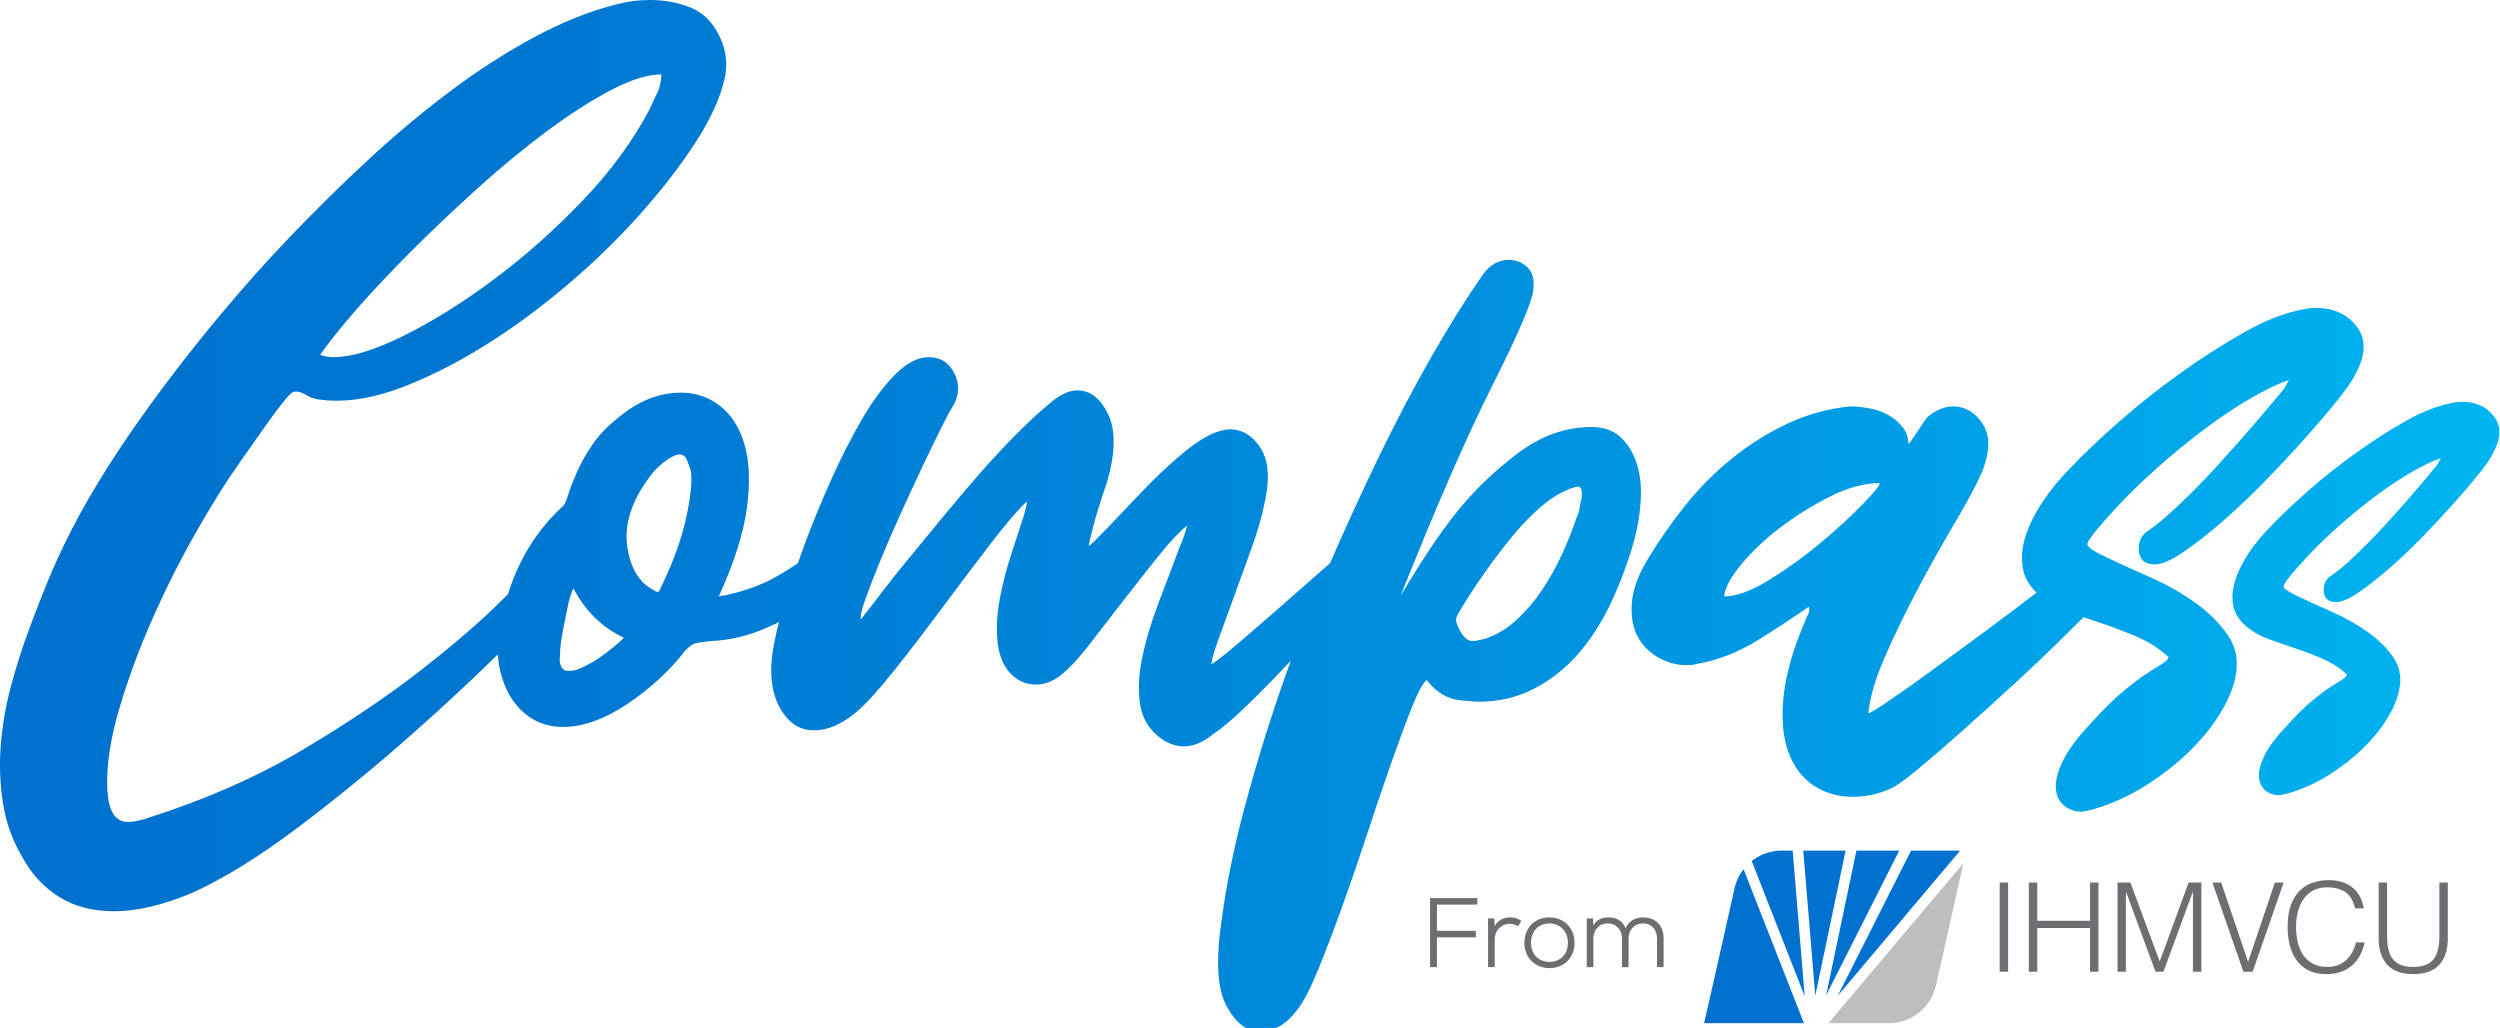 <svg xmlns="http://www.w3.org/2000/svg" xmlns:xlink="http://www.w3.org/1999/xlink" viewBox="0.094 0 304 125"><defs><path id="SVGID_1_" d="M298.427 48.973c-1.738.291-3.642 1.015-5.707 2.173a66.545 66.545 0 00-6.197 3.97 76.303 76.303 0 00-5.817 4.619c-1.81 1.596-3.332 3.044-4.563 4.35a21.211 21.211 0 00-2.557 3.097c-.761 1.125-1.321 2.247-1.685 3.37-.361 1.126-.435 2.194-.218 3.208.218 1.015.869 1.92 1.956 2.717.654.508 1.485.942 2.503 1.305 1.014.362 2.064.723 3.15 1.087a40.55 40.55 0 013.261 1.249 10.558 10.558 0 012.937 1.903c-.073.217-.255.418-.543.598l-1.306.816c-.579.362-1.342.922-2.282 1.683-.943.762-2.066 1.867-3.369 3.317-1.162 1.233-1.994 2.356-2.501 3.37-.507 1.013-.744 1.883-.707 2.609.035.724.29 1.285.761 1.685.472.397 1.033.597 1.686.597.145 0 .506-.072 1.087-.217a19.61 19.61 0 004.945-2.227c1.56-.979 2.937-2.047 4.132-3.209 1.196-1.157 2.175-2.354 2.935-3.586.762-1.232 1.252-2.356 1.468-3.372.362-1.52.164-2.862-.598-4.021-.762-1.158-1.794-2.209-3.099-3.152a23.854 23.854 0 00-4.293-2.448c-1.56-.685-2.953-1.32-4.187-1.901-1.233-.579-1.848-.996-1.848-1.25 0-.252.507-.96 1.521-2.12a57.225 57.225 0 014.894-4.946 66.989 66.989 0 015.054-4.13c1.632-1.197 3.134-2.176 4.513-2.935 1.375-.763 2.425-1.251 3.152-1.469-.146.29-.271.527-.38.706a2.452 2.452 0 01-.382.489 173.245 173.245 0 01-6.196 7.122 69.305 69.305 0 01-3.588 3.641c-1.159 1.088-2.065 1.847-2.718 2.284-.724.433-1.051 1.087-.979 1.956.073.87.579 1.305 1.523 1.305.651 0 1.54-.381 2.664-1.142 1.121-.761 2.353-1.721 3.695-2.881a66.297 66.297 0 004.076-3.859 129.32 129.32 0 003.859-4.13 92.398 92.398 0 003.099-3.643c.868-1.087 1.412-1.883 1.629-2.39 1.015-1.812 1.07-3.317.165-4.513-.908-1.196-2.195-1.794-3.859-1.794-.507 0-.868.038-1.086.109m-86.592 19.655c1.3-1.576 2.9-3.084 4.802-4.524a38.828 38.828 0 016.057-3.76c2.135-1.063 4.128-1.599 5.985-1.599 0 .277-.695 1.138-2.089 2.574-1.391 1.441-3.084 2.995-5.079 4.665a53.702 53.702 0 01-6.265 4.525c-2.183 1.345-4.015 2.018-5.498 2.018.091-1.022.786-2.321 2.087-3.899m68.529-31.043c-2.228.374-4.664 1.301-7.309 2.784a84.67 84.67 0 00-7.935 5.083 97.489 97.489 0 00-7.448 5.914c-2.32 2.044-4.268 3.898-5.847 5.569a27.198 27.198 0 00-3.271 3.968c-.974 1.439-1.692 2.877-2.157 4.315-.462 1.441-.56 2.809-.278 4.107.213.996.759 1.908 1.625 2.738a487.307 487.307 0 01-6.259 4.709 921.371 921.371 0 01-6.542 4.801 187.73 187.73 0 01-5.221 3.69c-1.438.974-2.252 1.464-2.436 1.464.184-1.95.882-4.293 2.089-7.032a122.439 122.439 0 014.036-8.283 199.664 199.664 0 014.454-7.935c1.481-2.505 2.551-4.501 3.202-5.985 1.021-2.505 1.066-4.476.139-5.917-.929-1.438-2.136-2.156-3.62-2.156-1.021 0-2.043.417-3.061 1.253-.189.186-.582.742-1.184 1.669-.605.929-.999 1.485-1.184 1.67 0-.833-.256-1.553-.766-2.156a6.188 6.188 0 00-1.81-1.464c-.695-.369-1.461-.625-2.297-.764s-1.578-.208-2.228-.208c-2.692.277-5.221.972-7.587 2.086a33.454 33.454 0 00-6.681 4.177 36.897 36.897 0 00-5.709 5.707 59.705 59.705 0 00-4.663 6.684c-1.113 1.855-1.74 3.572-1.879 5.149-.139 1.58.069 2.924.626 4.038.558 1.113 1.392 1.997 2.505 2.644 1.114.651 2.273.975 3.481.975.558 0 .975-.046 1.252-.139 2.597-.464 5.058-1.414 7.379-2.856a135.34 135.34 0 006.263-4.105c.092.371.07.675-.068.906-.14.232-.256.486-.349.765-1.483 3.433-2.366 6.497-2.644 9.188-.281 2.692-.092 4.941.556 6.75.649 1.811 1.67 3.178 3.062 4.108 1.394.925 2.971 1.392 4.732 1.392 1.673 0 3.204-.329 4.596-.975.556-.186 1.623-.93 3.203-2.227a196.454 196.454 0 005.496-4.734 503.228 503.228 0 006.612-5.985 213.46 213.46 0 006.334-6.055c.663-.663 1.28-1.276 1.874-1.865.79.273 1.59.547 2.411.82 1.394.465 2.785.999 4.178 1.601a13.428 13.428 0 013.758 2.436c-.093.277-.325.536-.696.767s-.929.578-1.67 1.044c-.744.464-1.718 1.181-2.923 2.156-1.207.975-2.646 2.39-4.316 4.247-1.486 1.578-2.554 3.015-3.2 4.315-.652 1.298-.953 2.412-.907 3.341.046.927.369 1.646.977 2.159.602.507 1.321.763 2.155.763.188 0 .648-.093 1.393-.277a25.192 25.192 0 006.336-2.854c1.993-1.253 3.757-2.621 5.289-4.107 1.531-1.484 2.783-3.015 3.759-4.593.974-1.579 1.6-3.015 1.878-4.316.464-1.949.208-3.666-.765-5.151-.976-1.483-2.297-2.829-3.968-4.036a30.532 30.532 0 00-5.498-3.134 218.411 218.411 0 01-5.359-2.436c-1.579-.74-2.367-1.275-2.367-1.6 0-.324.647-1.229 1.948-2.715a73.362 73.362 0 016.264-6.332c2.229-1.996 4.386-3.76 6.476-5.29 2.086-1.533 4.012-2.786 5.774-3.759 1.765-.974 3.11-1.602 4.039-1.88-.188.372-.35.675-.489.906-.139.232-.301.44-.485.625a235.63 235.63 0 01-3.411 4.038 214.89 214.89 0 01-4.525 5.081 88.535 88.535 0 01-4.592 4.662c-1.486 1.394-2.645 2.367-3.48 2.925-.931.556-1.348 1.391-1.254 2.506.092 1.114.743 1.669 1.948 1.669.836 0 1.972-.486 3.411-1.461 1.438-.975 3.016-2.204 4.733-3.69a83.926 83.926 0 005.22-4.941 163.68 163.68 0 004.943-5.289c1.529-1.718 2.852-3.273 3.966-4.664s1.811-2.412 2.089-3.062c1.299-2.319 1.368-4.247.209-5.778-1.162-1.531-2.809-2.297-4.942-2.297-.648 0-1.111.048-1.39.139M68.149 80.321c0-.185.021-.626.068-1.323.045-.694.16-1.507.348-2.436.186-.924.369-1.854.557-2.783.184-.927.419-1.67.696-2.228 1.483 2.786 3.526 4.781 6.126 5.986-.188.278-.885.884-2.09 1.812-1.207.927-2.414 1.623-3.619 2.086-.277.093-.648.138-1.113.138-.557 0-.882-.416-.973-1.252m109.049-4.593c-.092-.278-.048-.603.14-.974a59.111 59.111 0 012.645-4.176c1.02-1.486 2.11-2.971 3.271-4.455s2.389-2.829 3.69-4.037c1.299-1.205 2.645-2.089 4.036-2.645.559-.184.882-.277.976-.277.461 0 .601.556.417 1.669a4.896 4.896 0 00-.209.975 3.494 3.494 0 01-.348 1.114 45.856 45.856 0 01-1.739 4.384 31.468 31.468 0 01-2.437 4.386 20.236 20.236 0 01-3.133 3.687c-1.162 1.068-2.436 1.835-3.828 2.296-.744.188-1.252.28-1.531.28-.745 0-1.391-.741-1.95-2.227m-97.496-3.897c-1.857-.927-2.973-2.739-3.341-5.431-.372-2.69.557-5.519 2.782-8.489.466-.649 1.067-1.253 1.812-1.811.741-.556 1.345-.836 1.808-.836.465 0 .789.327.977.975.277.651.417 1.183.417 1.6v.906c0 .371-.069 1.044-.209 2.019-.14.975-.371 2.087-.694 3.34a34.879 34.879 0 01-1.253 3.829 44.18 44.18 0 01-1.603 3.618c-.094.28-.187.419-.278.419-.187 0-.326-.045-.418-.139M39.025 43.154c1.02-1.482 2.506-3.341 4.454-5.569 1.949-2.227 4.177-4.592 6.682-7.098a214.711 214.711 0 018.004-7.586c2.831-2.554 5.615-4.85 8.354-6.893 2.735-2.041 5.334-3.71 7.795-5.011 2.457-1.298 4.525-1.949 6.195-1.949 0 .836-.162 1.581-.486 2.227a35.383 35.383 0 00-.906 1.951c-2.041 3.897-4.803 7.656-8.282 11.275s-7.1 6.82-10.858 9.604c-3.758 2.785-7.377 5.034-10.859 6.752-3.48 1.718-6.287 2.575-8.421 2.575a5.23 5.23 0 01-1.672-.278M77.027.139a20.38 20.38 0 00-2.087.419c-3.25.833-6.59 2.18-10.022 4.037-3.435 1.856-6.846 4.059-10.231 6.611a126.109 126.109 0 00-9.953 8.352 219.299 219.299 0 00-9.328 9.188 183.454 183.454 0 00-8.281 9.257 215.184 215.184 0 00-6.753 8.491c-2.783 3.713-5.104 7.03-6.958 9.953-1.859 2.925-3.391 5.569-4.595 7.937-1.208 2.367-2.206 4.523-2.992 6.473a174.826 174.826 0 00-2.159 5.568 75.946 75.946 0 00-2.227 6.96 39.56 39.56 0 00-1.254 7.24 30.166 30.166 0 00.277 7.096 18.527 18.527 0 002.367 6.544c1.114 2.04 2.598 3.64 4.456 4.802 1.854 1.16 4.082 1.741 6.683 1.741 2.782 0 5.938-.745 9.465-2.228 3.898-1.762 8.213-4.434 12.947-8.003a230.376 230.376 0 0013.711-11.206c3.922-3.47 7.42-6.727 10.535-9.793a11.792 11.792 0 001.395 4.92c1.58 2.6 3.76 3.897 6.543 3.897 2.412 0 5.012-.927 7.796-2.783 2.782-1.856 5.149-4.039 7.099-6.544.463-.463.856-.741 1.184-.834.324-.09.949-.184 1.879-.279a18.527 18.527 0 006.265-1.393 35.76 35.76 0 002.038-.915 25.767 25.767 0 00-.482 2.028c-.74 3.342-.601 6.035.418 8.076 1.022 2.041 2.461 3.061 4.316 3.061 1.67 0 3.387-.74 5.15-2.227 1.205-1.019 2.783-2.76 4.733-5.22a308.218 308.218 0 005.917-7.726 531.357 531.357 0 015.775-7.655c1.857-2.413 3.294-4.083 4.316-5.012 0 .371-.188 1.138-.559 2.297-.37 1.162-.811 2.506-1.322 4.037a43.24 43.24 0 00-1.322 5.011c-.371 1.809-.51 3.505-.416 5.081.091 1.859.576 3.296 1.461 4.317.882 1.02 1.97 1.53 3.272 1.53 1.298 0 2.55-.603 3.759-1.81.74-.647 1.738-1.786 2.991-3.409 1.252-1.625 2.597-3.364 4.037-5.222a373.426 373.426 0 014.174-5.29c1.347-1.67 2.483-2.875 3.412-3.619a19.406 19.406 0 01-.975 2.785c-.835 2.226-1.693 4.501-2.575 6.82-.882 2.322-1.53 4.526-1.947 6.612-.419 2.089-.49 3.967-.209 5.639.278 1.67 1.114 3.016 2.506 4.037.924.651 1.854.974 2.782.974.647 0 1.276-.138 1.88-.418a7.88 7.88 0 001.741-1.112c1.021-.649 2.458-1.881 4.313-3.69a166.46 166.46 0 005.084-5.194 212.504 212.504 0 00-5.682 18.071c-1.252 4.733-2.158 9.186-2.715 13.364-.741 4.918-.557 8.42.557 10.509 1.114 2.089 2.461 3.13 4.037 3.13 1.764 0 3.297-.88 4.594-2.644.744-.927 1.58-2.529 2.508-4.801.927-2.275 1.9-4.826 2.922-7.658a332.847 332.847 0 003.063-8.908 436.533 436.533 0 012.924-8.631c.927-2.646 1.761-4.895 2.506-6.751.74-1.854 1.344-2.968 1.808-3.341 1.205 1.58 2.69 2.414 4.456 2.505.277 0 .578.024.904.07.326.047.627.069.904.069 2.506 0 4.778-.532 6.821-1.599a18.267 18.267 0 005.36-4.246c1.531-1.764 2.853-3.828 3.967-6.195a49.08 49.08 0 002.783-7.448c.465-1.669.743-3.342.836-5.011.092-1.669-.069-3.155-.486-4.455-.419-1.299-1.068-2.367-1.949-3.2-.884-.837-2.065-1.253-3.551-1.253-3.154 0-6.148 1.068-8.977 3.2-2.834 2.137-5.291 4.503-7.381 7.1-2.086 2.599-4.383 6.034-6.889 10.302 4.36-10.951 8.096-19.511 11.207-25.684 3.106-6.17 4.756-9.999 4.941-11.485.184-1.299-.049-2.248-.697-2.853-.648-.602-1.393-.907-2.227-.907-1.303 0-2.367.607-3.201 1.812-1.95 2.784-4.016 6.079-6.195 9.884a199.807 199.807 0 00-6.473 12.319 355.121 355.121 0 00-5.9 12.86c-.538.47-1.199 1.053-1.992 1.755a757.7 757.7 0 01-5.152 4.526 321.355 321.355 0 01-4.872 4.174c-1.439 1.208-2.25 1.812-2.435 1.812.092-.65.418-1.742.973-3.272.559-1.531 1.184-3.247 1.881-5.151.693-1.899 1.391-3.828 2.087-5.777s1.183-3.618 1.463-5.012c.74-3.061.626-5.38-.351-6.959-.972-1.576-2.248-2.367-3.827-2.367-.371 0-.833.093-1.392.278-1.207.372-2.668 1.276-4.384 2.714a57.728 57.728 0 00-4.94 4.664 734.356 734.356 0 01-4.248 4.456c-1.252 1.3-1.972 1.995-2.156 2.086 0-.091.068-.438.208-1.044.139-.601.323-1.322.555-2.156a52.5 52.5 0 01.767-2.506l.696-2.089c1.021-3.526 1.065-6.264.14-8.214-.928-1.947-2.181-2.922-3.758-2.922-.836 0-1.765.372-2.785 1.114-1.392 1.113-2.877 2.46-4.453 4.036a101.043 101.043 0 00-4.733 5.081 225.848 225.848 0 00-4.595 5.431 6145.137 6145.137 0 01-4.176 5.081 96.277 96.277 0 00-2.715 3.408 297.55 297.55 0 01-2.854 3.689c-.093-.369.094-1.205.558-2.505a106.467 106.467 0 011.81-4.662 166.556 166.556 0 012.505-5.778 441.64 441.64 0 012.645-5.706 252.196 252.196 0 012.229-4.595c.648-1.298 1.066-2.089 1.253-2.367.926-1.391 1.065-2.783.419-4.175-.652-1.394-1.721-2.089-3.203-2.089-1.301 0-2.645.695-4.036 2.089-1.392 1.392-2.739 3.201-4.036 5.428-1.301 2.229-2.555 4.688-3.76 7.379a126.305 126.305 0 00-3.203 7.795c-.301.815-.582 1.6-.854 2.371a44.79 44.79 0 01-2.441 1.526c-2.089 1.207-4.479 2.043-7.169 2.507 1.854-4.083 2.992-7.657 3.411-10.719.417-3.063.324-5.639-.276-7.727-.606-2.087-1.604-3.663-2.994-4.731a7.587 7.587 0 00-4.734-1.603c-2.692 0-5.244 1.022-7.656 3.064-1.301 1.022-2.345 2.112-3.131 3.27-.791 1.161-1.416 2.275-1.881 3.341-.465 1.068-.813 1.974-1.044 2.714-.232.745-.44 1.207-.626 1.392-3.121 2.832-5.35 6.414-6.711 10.724l-.766.762c-2.46 2.46-5.707 5.268-9.742 8.421-4.039 3.157-8.819 6.381-14.342 9.675-5.521 3.294-11.761 6.056-18.722 8.283-1.021.369-1.901.556-2.646.556-1.578 0-2.414-1.392-2.504-4.175-.095-2.784.394-5.986 1.461-9.606a88.378 88.378 0 014.039-10.928 115.613 115.613 0 015.288-10.51c1.902-3.341 3.642-6.125 5.22-8.352a911.672 911.672 0 013.133-4.453 63.813 63.813 0 011.947-2.644c.511-.65.881-1.092 1.114-1.323.23-.233.489-.35.767-.35.369 0 .854.187 1.461.557.601.372 1.785.557 3.551.557 2.597 0 5.498-.647 8.699-1.948 3.201-1.299 6.449-2.994 9.744-5.081 3.293-2.088 6.543-4.5 9.744-7.239a88.63 88.63 0 008.701-8.492c2.596-2.922 4.803-5.778 6.613-8.562 1.809-2.783 2.992-5.334 3.548-7.655.464-1.855.255-3.666-.626-5.429-.883-1.763-2.113-2.925-3.689-3.481C82.364.277 80.786 0 79.116 0c-.742 0-1.439.048-2.089.139"/></defs><clipPath id="SVGID_2_"><use xlink:href="#SVGID_1_" overflow="visible"/></clipPath><linearGradient id="SVGID_3_" gradientUnits="userSpaceOnUse" x1="-821.303" y1="871.378" x2="-820.302" y2="871.378" gradientTransform="matrix(303.921 0 0 -303.921 249610.719 264892.563)"><stop offset="0" stop-color="#0071ce"/><stop offset=".213" stop-color="#0077d1"/><stop offset=".5" stop-color="#0088da"/><stop offset=".828" stop-color="#00a4e8"/><stop offset="1" stop-color="#00b6f1"/></linearGradient><path clip-path="url(#SVGID_2_)" fill="url(#SVGID_3_)" d="M0 0h304.279v125.422H0z"/><path fill="#6D6E71" d="M243.256 107.314h1.024v10.849h-1.024zm3.544 10.849v-10.849h1.023v4.656h6.418v-4.656h1.027v10.849h-1.027v-5.319h-6.418v5.319zm10.78 0v-10.849h1.566l3.556 9.568h.029l3.497-9.568h1.552v10.849h-1.024v-9.674h-.03l-3.556 9.674h-.965l-3.57-9.674h-.031v9.674zm11.543-10.849h1.069l3.27 9.644 3.256-9.644h1.069l-3.768 10.848h-1.129zm17.347 3.149c-.211-.923-.604-1.582-1.175-1.974-.574-.391-1.321-.587-2.245-.587-.653 0-1.216.131-1.688.391a3.392 3.392 0 00-1.168 1.056 4.636 4.636 0 00-.679 1.529 7.442 7.442 0 00-.219 1.83c0 .603.063 1.195.188 1.778.126.583.335 1.103.626 1.559.291.458.683.827 1.175 1.107.492.283 1.11.423 1.854.423.461 0 .883-.075 1.265-.226a3.2 3.2 0 001.002-.625c.286-.266.527-.58.724-.943a4.72 4.72 0 00.443-1.189h1.071a6.621 6.621 0 01-.529 1.483 4.2 4.2 0 01-.91 1.229 4.177 4.177 0 01-1.371.837c-.538.205-1.168.308-1.891.308-.834 0-1.547-.153-2.14-.46a4.042 4.042 0 01-1.454-1.243 5.183 5.183 0 01-.821-1.815 9.066 9.066 0 01-.256-2.193c0-1.034.128-1.914.384-2.636.256-.723.609-1.313 1.063-1.771a4.008 4.008 0 011.598-.994 6.242 6.242 0 012.004-.31c.553 0 1.066.075 1.544.218.477.148.899.365 1.266.657.366.291.668.65.903 1.077.236.427.399.922.491 1.484h-1.055zm2.87-3.149h1.023v6.464c0 1.346.25 2.315.755 2.907.502.594 1.31.89 2.426.89.583 0 1.077-.078 1.482-.234.408-.156.738-.391.989-.708.25-.317.431-.711.542-1.182.11-.474.166-1.031.166-1.673v-6.464h1.024v6.765c0 1.417-.35 2.499-1.048 3.248-.698.747-1.752 1.122-3.156 1.122-1.416 0-2.473-.382-3.163-1.146-.694-.762-1.041-1.838-1.041-3.224v-6.765z"/><path fill="#0071CE" d="M225.836 103.434l-3.686 17.604 8.889-17.604zm-5.005 17.636l3.691-17.637h-5.152zm-8.715-15.368a5.889 5.889 0 00-1.108 2.334c-1.284 5.754-2.776 12.41-3.698 16.387h12.143l-7.337-18.721z"/><path fill="#BCBEC0" d="M222.43 124.423h7.326a5.898 5.898 0 005.756-4.613 4107.725 4107.725 0 003.328-14.85l-16.41 19.463z"/><path fill="#0071CE" d="M219.549 121.146l-1.468-17.713h-1.317a5.868 5.868 0 00-3.658 1.274l6.443 16.439zm12.929-17.712l-8.909 17.646 14.877-17.646z"/><path fill="#6D6E71" d="M173.989 109.207h5.744v.792h-4.905v3.19h4.726v.791h-4.726v3.623h-.839zm7.86 3.442c.384-.804 1.163-1.091 1.883-1.091.54 0 .912.119 1.344.419l-.373.672a1.787 1.787 0 00-1.019-.312c-1.021 0-1.835.816-1.835 1.895v3.37h-.805v-5.925h.757l.048.972zm9.706 1.992c0 1.835-1.284 3.082-3.048 3.082-1.725 0-3.045-1.247-3.045-3.082s1.271-3.082 3.045-3.082c1.728 0 3.048 1.247 3.048 3.082m-5.289 0c0 1.391.935 2.326 2.241 2.326 1.332 0 2.244-.935 2.244-2.326 0-1.38-.936-2.351-2.244-2.351-1.319 0-2.241.97-2.241 2.351m11.061-.504c0-1.043-.696-1.847-1.739-1.847-1.044 0-1.74.804-1.74 1.847v3.466h-.803v-5.925h.756l.036.888c.384-.756 1.115-1.007 1.835-1.007.863 0 1.727.323 2.087 1.343.396-.948 1.258-1.343 2.134-1.343 1.499 0 2.495.971 2.495 2.554v3.49h-.804v-3.49c0-1.055-.659-1.823-1.702-1.823-1.044 0-1.752.804-1.752 1.847v3.466h-.803v-3.466z"/></svg>